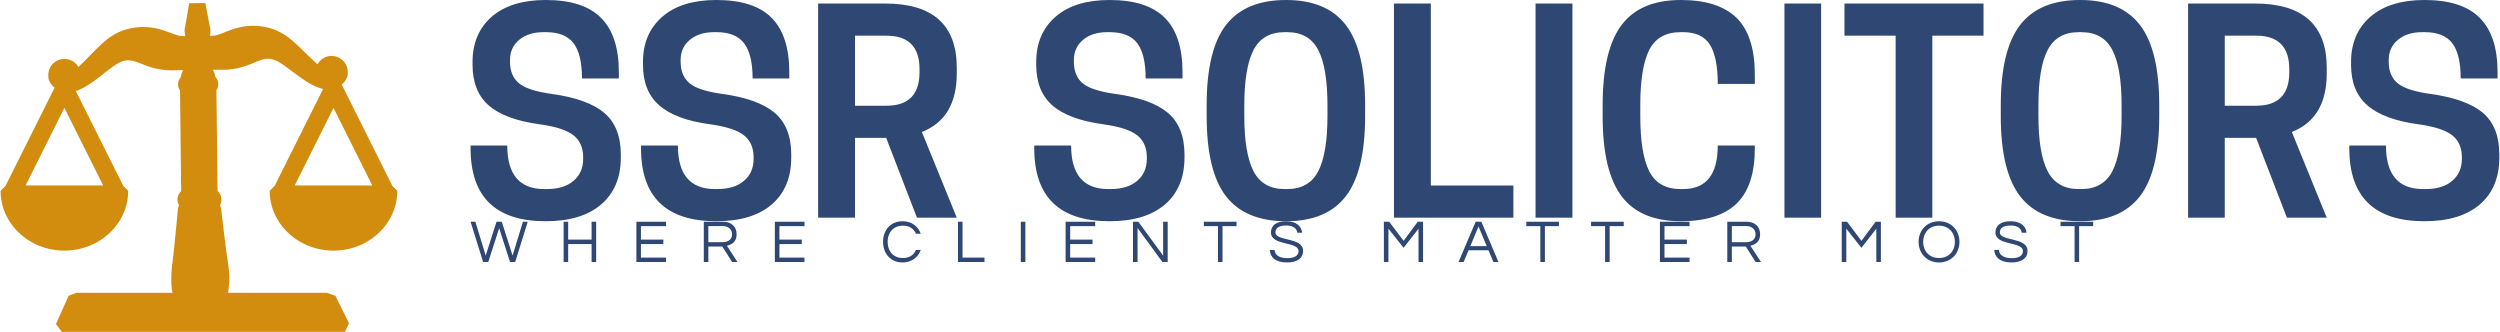 <svg data-v-423bf9ae="" xmlns="http://www.w3.org/2000/svg" viewBox="0 0 678 90" class="iconLeftSlogan"><!----><!----><!----><g data-v-423bf9ae="" id="1007b767-b492-459a-8f0f-55878b09d54f" fill="#2f4773" transform="matrix(5.319,0,0,5.319,124.856,3.191)"><path d="M4.06 5.74L4.06 5.74Q2.27 5.50 1.44 4.77Q0.62 4.05 0.62 2.70L0.62 2.70L0.62 2.56Q0.62 1.11 1.60 0.25Q2.59-0.60 4.35-0.60L4.35-0.60Q6.27-0.60 7.17 0.31Q8.08 1.22 8.08 3.08L8.08 3.08L8.08 3.40L6.20 3.40Q6.20 2.17 5.77 1.60Q5.33 1.04 4.37 1.04L4.37 1.04L4.24 1.04Q3.47 1.04 3.00 1.43Q2.53 1.82 2.53 2.46L2.53 2.46L2.53 2.55Q2.53 3.26 2.98 3.64Q3.43 4.02 4.66 4.19L4.66 4.19Q6.48 4.44 7.33 5.15Q8.18 5.87 8.18 7.28L8.18 7.28L8.18 7.43Q8.18 8.97 7.17 9.83Q6.17 10.68 4.35 10.68L4.35 10.68Q0.52 10.68 0.52 6.96L0.52 6.96L0.52 6.82L2.39 6.82Q2.39 9.04 4.28 9.04L4.28 9.04L4.41 9.04Q5.28 9.04 5.77 8.62Q6.26 8.20 6.26 7.50L6.26 7.50L6.26 7.42Q6.26 6.69 5.77 6.30Q5.28 5.91 4.06 5.74ZM12.75 5.74L12.75 5.74Q10.96 5.50 10.14 4.77Q9.31 4.05 9.31 2.70L9.31 2.70L9.31 2.56Q9.31 1.11 10.30 0.25Q11.28-0.60 13.05-0.60L13.05-0.60Q14.97-0.60 15.87 0.31Q16.77 1.22 16.77 3.08L16.77 3.08L16.77 3.40L14.90 3.40Q14.90 2.17 14.46 1.60Q14.03 1.04 13.06 1.04L13.06 1.04L12.94 1.04Q12.17 1.04 11.70 1.43Q11.23 1.82 11.23 2.46L11.23 2.46L11.23 2.55Q11.23 3.26 11.68 3.64Q12.12 4.02 13.36 4.19L13.36 4.19Q15.18 4.44 16.02 5.15Q16.87 5.87 16.87 7.28L16.87 7.28L16.87 7.43Q16.87 8.97 15.87 9.83Q14.87 10.68 13.05 10.68L13.05 10.68Q9.21 10.68 9.21 6.96L9.21 6.96L9.21 6.82L11.09 6.82Q11.09 9.04 12.98 9.04L12.98 9.04L13.10 9.04Q13.97 9.04 14.46 8.62Q14.95 8.20 14.95 7.50L14.95 7.50L14.95 7.42Q14.95 6.69 14.46 6.30Q13.97 5.91 12.75 5.74ZM21.71 6.43L20.12 6.43L20.12 10.50L18.24 10.50L18.24-0.42L21.66-0.42Q25.31-0.42 25.31 2.86L25.31 2.86L25.31 3.14Q25.31 5.43 23.53 6.13L23.53 6.13L25.31 10.50L23.28 10.50L21.71 6.43ZM20.12 1.22L20.12 4.79L21.73 4.79Q23.41 4.79 23.41 3.08L23.41 3.08L23.41 2.93Q23.41 1.22 21.73 1.22L21.73 1.22L20.12 1.22ZM32.80 5.74L32.80 5.74Q31.01 5.50 30.18 4.77Q29.36 4.05 29.36 2.70L29.36 2.70L29.36 2.56Q29.36 1.11 30.35 0.25Q31.33-0.60 33.10-0.60L33.10-0.60Q35.01-0.60 35.92 0.31Q36.82 1.22 36.82 3.08L36.82 3.08L36.82 3.40L34.94 3.40Q34.94 2.17 34.51 1.60Q34.08 1.04 33.11 1.04L33.11 1.04L32.98 1.04Q32.21 1.04 31.75 1.43Q31.28 1.82 31.28 2.46L31.28 2.46L31.28 2.55Q31.28 3.26 31.72 3.64Q32.17 4.02 33.40 4.19L33.40 4.19Q35.22 4.44 36.07 5.15Q36.92 5.87 36.92 7.28L36.92 7.28L36.92 7.43Q36.92 8.97 35.92 9.83Q34.92 10.68 33.10 10.68L33.10 10.68Q29.26 10.68 29.26 6.96L29.26 6.96L29.26 6.82L31.14 6.82Q31.14 9.04 33.03 9.04L33.03 9.04L33.15 9.04Q34.02 9.04 34.51 8.62Q35 8.20 35 7.50L35 7.50L35 7.42Q35 6.69 34.51 6.30Q34.02 5.91 32.80 5.74ZM45.15 9.40Q44.17 10.68 42.10 10.68Q40.03 10.68 39.04 9.41Q38.05 8.13 38.05 5.32L38.05 5.32L38.05 4.76Q38.05 1.95 39.04 0.67Q40.03-0.60 42.10-0.60Q44.17-0.60 45.15 0.68Q46.13 1.96 46.13 4.76L46.13 4.76L46.13 5.32Q46.13 8.12 45.15 9.40ZM42.03 9.04L42.03 9.04L42.15 9.04Q43.27 9.04 43.74 8.13Q44.21 7.22 44.21 5.32L44.21 5.32L44.21 4.76Q44.21 2.86 43.74 1.95Q43.27 1.04 42.15 1.04L42.15 1.04L42.03 1.04Q40.91 1.04 40.44 1.95Q39.97 2.86 39.97 4.76L39.97 4.76L39.97 5.32Q39.97 7.22 40.44 8.13Q40.91 9.04 42.03 9.04ZM53.69 8.86L53.69 10.50L47.60 10.50L47.60-0.42L49.48-0.42L49.48 8.86L53.69 8.86ZM54.82-0.42L56.70-0.42L56.70 10.50L54.82 10.50L54.82-0.42ZM60.16 4.76L60.16 5.32Q60.16 7.24 60.62 8.14Q61.08 9.04 62.22 9.04L62.22 9.04L62.34 9.04Q64.11 9.04 64.11 6.82L64.11 6.82L66.00 6.82L66.00 6.96Q66.00 8.88 65.07 9.78Q64.13 10.68 62.23 10.68L62.23 10.68Q60.17 10.68 59.21 9.41Q58.24 8.13 58.24 5.32L58.24 5.32L58.24 4.76Q58.24 1.95 59.21 0.67Q60.17-0.60 62.23-0.60L62.23-0.60Q64.13-0.60 65.07 0.31Q66.00 1.23 66.00 3.21L66.00 3.21L66.00 3.68L64.11 3.68Q64.11 2.32 63.71 1.68Q63.31 1.04 62.34 1.04L62.34 1.04L62.22 1.04Q61.08 1.04 60.62 1.94Q60.16 2.84 60.16 4.76L60.16 4.76ZM67.51-0.42L69.38-0.42L69.38 10.50L67.51 10.50L67.51-0.42ZM77.66 1.22L75.05 1.22L75.05 10.50L73.18 10.50L73.18 1.22L70.57 1.22L70.57-0.42L77.66-0.42L77.66 1.22ZM85.64 9.40Q84.66 10.68 82.59 10.68Q80.51 10.68 79.53 9.41Q78.54 8.13 78.54 5.32L78.54 5.32L78.54 4.76Q78.54 1.95 79.53 0.67Q80.51-0.60 82.59-0.60Q84.66-0.60 85.64 0.68Q86.62 1.96 86.62 4.76L86.62 4.76L86.62 5.32Q86.62 8.12 85.64 9.40ZM82.52 9.04L82.52 9.04L82.64 9.04Q83.76 9.04 84.23 8.13Q84.70 7.22 84.70 5.32L84.70 5.32L84.70 4.76Q84.70 2.86 84.23 1.95Q83.76 1.04 82.64 1.04L82.64 1.04L82.52 1.04Q81.40 1.04 80.93 1.95Q80.46 2.86 80.46 4.76L80.46 4.76L80.46 5.32Q80.46 7.22 80.93 8.13Q81.40 9.04 82.52 9.04ZM91.56 6.43L89.96 6.43L89.96 10.50L88.09 10.50L88.09-0.42L91.50-0.42Q95.16-0.42 95.16 2.86L95.16 2.86L95.16 3.14Q95.16 5.43 93.38 6.13L93.38 6.13L95.16 10.50L93.13 10.50L91.56 6.43ZM89.96 1.22L89.96 4.79L91.57 4.79Q93.25 4.79 93.25 3.08L93.25 3.08L93.25 2.93Q93.25 1.22 91.57 1.22L91.57 1.22L89.96 1.22ZM99.85 5.74L99.85 5.74Q98.06 5.50 97.23 4.77Q96.40 4.05 96.40 2.70L96.40 2.70L96.40 2.56Q96.40 1.11 97.39 0.25Q98.38-0.60 100.14-0.60L100.14-0.60Q102.06-0.60 102.96 0.31Q103.87 1.22 103.87 3.08L103.87 3.08L103.87 3.40L101.99 3.40Q101.99 2.17 101.56 1.60Q101.12 1.04 100.16 1.04L100.16 1.04L100.03 1.04Q99.26 1.04 98.79 1.43Q98.32 1.82 98.32 2.46L98.32 2.46L98.32 2.55Q98.32 3.26 98.77 3.64Q99.22 4.02 100.45 4.19L100.45 4.19Q102.27 4.44 103.12 5.15Q103.96 5.87 103.96 7.28L103.96 7.28L103.96 7.43Q103.96 8.97 102.96 9.83Q101.96 10.68 100.14 10.68L100.14 10.68Q96.31 10.68 96.31 6.96L96.31 6.96L96.31 6.82L98.18 6.82Q98.18 9.04 100.07 9.04L100.07 9.04L100.20 9.04Q101.07 9.04 101.56 8.62Q102.05 8.20 102.05 7.50L102.05 7.50L102.05 7.42Q102.05 6.69 101.56 6.30Q101.07 5.91 99.85 5.74Z"></path></g><!----><g data-v-423bf9ae="" id="118110ed-5c5e-4dd2-a0dc-39fa23a3fc05" transform="matrix(1.12,0,0,1.12,-2.048,-10.184)" stroke="none" fill="#d28c0e"><path d="M67.136 55.302c0 7.982 6.931 14.475 15.448 14.475 8.516 0 15.444-6.492 15.444-14.475l-1.197-1.199-12.27-24.549c.454-.369.848-.806 1.102-1.335.31-.518.394-.979.362-1.37.009-.112.013-.228.012-.346-.021-2.132-1.771-3.867-3.951-3.867a3.88 3.88 0 00-2.748 1.175c-.254.26-.466.548-.638.857-.127-.119-.255-.235-.378-.35l-.128-.118a121.21 121.21 0 01-2.633-2.515c-3.321-3.238-5.721-5.579-10.524-6.216a14.733 14.733 0 00-1.936-.13c-2.925 0-5.155.887-6.945 1.601-.954.38-1.777.708-2.38.758-.377.032-.715.06-1.016.083a2.481 2.481 0 00-.103-.181c.163-.561.201-1.226.023-1.972-.205-.832-.88-4.464-1.122-5.793l-3.933.04c-.215 1.33-.812 4.962-1 5.815a3.83 3.83 0 00.074 1.97 4.3 4.3 0 00-.103.189c-.301-.017-.638-.037-1.015-.062-.602-.036-1.436-.346-2.401-.706-1.731-.645-3.886-1.447-6.653-1.447-.744 0-1.501.06-2.252.177-4.786.747-7.13 3.137-10.376 6.444a121.495 121.495 0 01-3.087 3.06 3.96 3.96 0 00-3.426-1.956 3.874 3.874 0 00-2.747 1.179 3.878 3.878 0 00-1.095 3.103c-.025.395.068.861.396 1.377.256.517.656.942 1.114 1.3L3.161 54.111l-1.189 1.19c0 7.982 6.927 14.475 15.444 14.475 8.519 0 15.45-6.492 15.45-14.475l-1.191-1.191-11.49-22.972c2.287-.728 4.598-2.527 6.849-4.292.712-.558 1.402-1.1 2.05-1.568 1.93-1.394 2.972-1.581 3.737-1.581 1.014 0 2.148.38 3.886 1.083 2.913 1.175 5.349 1.35 6.542 1.35.42 0 .72-.02.879-.035l2.063-.022c-.267.451-.478 1.028-.596 1.764a2.517 2.517 0 00-.613 1.245c-.132.783.125 1.438.44 1.917l.273 24.387c-.753.731-.887 1.539-.888 2.013-.001.506.141.97.366 1.38l-.251.742c-.008.087-.826 9.17-1.347 13.251-.449 3.446-.267 6.228.045 7.228H20.277l-1.834.714-3.065 6.835L17.212 90h66.829l.959.12v.043l1.342-2.779-3.295-6.668L80.979 80H57.081c.293-3 .464-3.834-.072-7.379-.622-4.07-1.622-12.881-1.632-12.967l-.271-.865c.218-.414.347-.943.335-1.45a2.852 2.852 0 00-.932-2.019l-.275-24.406c.304-.484.544-1.15.397-1.927a2.526 2.526 0 00-.64-1.237c-.136-.734-.36-1.31-.64-1.755l2.066-.024c.654.047 3.661.12 7.396-1.482 1.762-.76 2.913-1.172 3.943-1.172.746 0 1.766.178 3.685 1.498.664.458 1.371.988 2.102 1.534 2.484 1.858 5.038 3.758 7.526 4.278L68.326 54.11l-1.19 1.192zM91.973 54H73.189l9.395-18.785L91.973 54zM17.416 35.214L26.811 54H8.023l9.393-18.786z"></path></g><!----><g data-v-423bf9ae="" id="b53886e6-ac71-4a89-8958-f6ef354f91ff" fill="#2f4773" transform="matrix(1.178,0,0,1.178,127.469,57.526)"><path d="M6.71 3.70L9.21 11.48L10.40 11.48L13.29 2.21L12.18 2.21L9.80 10.00L7.31 2.21L6.10 2.21L3.61 10.00L1.23 2.21L0.13 2.21L3.01 11.48L4.20 11.48ZM27.99 2.21L27.99 6.33L22.60 6.33L22.60 2.21L21.55 2.21L21.55 11.48L22.60 11.48L22.60 7.35L27.99 7.35L27.99 11.48L29.04 11.48L29.04 2.21ZM45.12 3.22L45.12 2.21L38.30 2.21L38.30 11.48L45.12 11.48L45.12 10.47L39.35 10.47L39.35 7.35L44.51 7.35L44.51 6.33L39.35 6.33L39.35 3.22ZM54.87 7.92L58.09 7.92L60.33 11.48L61.57 11.48L59.14 7.74C60.17 7.50 61.38 6.90 61.38 5.11C61.38 3.35 60.16 2.21 58.25 2.21L53.82 2.21L53.82 11.48L54.87 11.48ZM54.87 3.21L58.13 3.21C59.44 3.21 60.33 3.93 60.33 5.11C60.33 6.55 59.07 6.93 58.07 6.93L54.87 6.93ZM77 3.22L77 2.21L70.18 2.21L70.18 11.48L77 11.48L77 10.47L71.23 10.47L71.23 7.35L76.38 7.35L76.38 6.33L71.23 6.33L71.23 3.22ZM99.65 10.57C97.40 10.57 96.14 8.93 96.14 6.85C96.14 4.76 97.40 3.12 99.65 3.12C101.18 3.12 102.19 3.85 102.66 4.98L103.77 4.98C103.18 3.29 101.67 2.10 99.57 2.10C96.78 2.10 95.09 4.21 95.09 6.85C95.09 9.48 96.78 11.59 99.57 11.59C101.67 11.59 103.18 10.40 103.77 8.71L102.66 8.71C102.19 9.84 101.18 10.57 99.65 10.57ZM112.34 2.21L112.34 11.48L118.44 11.48L118.44 10.47L113.39 10.47L113.39 2.21ZM127.85 2.21L126.80 2.21L126.80 11.48L127.85 11.48ZM143.93 3.22L143.93 2.21L137.12 2.21L137.12 11.48L143.93 11.48L143.93 10.47L138.17 10.47L138.17 7.35L143.32 7.35L143.32 6.33L138.17 6.33L138.17 3.22ZM159.57 2.21L159.57 10.01L153.85 2.21L152.63 2.21L152.63 11.48L153.68 11.48L153.68 3.65L159.40 11.48L160.62 11.48L160.62 2.21ZM176.47 2.21L168.95 2.21L168.95 3.22L172.19 3.22L172.19 11.48L173.24 11.48L173.24 3.22L176.47 3.22ZM185.42 4.65C185.42 4.03 185.78 3.08 187.88 3.08C189.57 3.08 190.36 3.82 190.47 4.75L191.55 4.75C191.46 3.36 190.34 2.10 187.88 2.10C185.56 2.10 184.39 3.15 184.39 4.66C184.39 7.84 190.74 6.69 190.74 8.96C190.74 10.05 189.76 10.60 188.19 10.60C186.58 10.60 185.28 10.05 185.21 8.71L184.11 8.71C184.25 10.37 185.37 11.59 188.12 11.59C190.40 11.59 191.79 10.64 191.79 8.92C191.79 5.68 185.42 6.80 185.42 4.65ZM218.19 2.21L214.93 6.61L211.61 2.21L210.39 2.21L210.39 11.48L211.44 11.48L211.44 3.81L214.93 8.22L218.36 3.81L218.36 11.48L219.41 11.48L219.41 2.21ZM232.83 2.21L231.52 2.21L227.58 11.48L228.75 11.48L229.88 8.79L234.47 8.79L235.61 11.48L236.77 11.48ZM230.29 7.83L232.18 3.30L234.07 7.83ZM250.70 2.21L243.18 2.21L243.18 3.22L246.41 3.22L246.41 11.48L247.46 11.48L247.46 3.22L250.70 3.22ZM265.61 2.21L258.09 2.21L258.09 3.22L261.32 3.22L261.32 11.48L262.37 11.48L262.37 3.22L265.61 3.22ZM280.76 3.22L280.76 2.21L273.94 2.21L273.94 11.48L280.76 11.48L280.76 10.47L274.99 10.47L274.99 7.35L280.14 7.35L280.14 6.33L274.99 6.33L274.99 3.22ZM290.50 7.92L293.72 7.92L295.96 11.48L297.21 11.48L294.77 7.74C295.81 7.50 297.01 6.90 297.01 5.11C297.01 3.35 295.79 2.21 293.89 2.21L289.45 2.21L289.45 11.48L290.50 11.48ZM290.50 3.21L293.76 3.21C295.08 3.21 295.96 3.93 295.96 5.11C295.96 6.55 294.70 6.93 293.71 6.93L290.50 6.93ZM323.60 2.21L320.33 6.61L317.02 2.21L315.80 2.21L315.80 11.48L316.85 11.48L316.85 3.81L320.33 8.22L323.76 3.81L323.76 11.48L324.81 11.48L324.81 2.21ZM338.20 2.10C335.38 2.10 333.49 4.21 333.49 6.85C333.49 9.48 335.38 11.59 338.20 11.59C341.01 11.59 342.90 9.48 342.90 6.85C342.90 4.21 341.01 2.10 338.20 2.10ZM338.20 10.57C335.94 10.57 334.54 8.93 334.54 6.85C334.54 4.76 335.94 3.12 338.20 3.12C340.45 3.12 341.85 4.76 341.85 6.85C341.85 8.93 340.45 10.57 338.20 10.57ZM352.20 4.65C352.20 4.03 352.56 3.08 354.66 3.08C356.36 3.08 357.14 3.82 357.25 4.75L358.33 4.75C358.25 3.36 357.13 2.10 354.66 2.10C352.34 2.10 351.18 3.15 351.18 4.66C351.18 7.84 357.52 6.69 357.52 8.96C357.52 10.05 356.54 10.60 354.97 10.60C353.36 10.60 352.06 10.05 351.99 8.71L350.90 8.71C351.04 10.37 352.16 11.59 354.90 11.59C357.18 11.59 358.57 10.64 358.57 8.92C358.57 5.68 352.20 6.80 352.20 4.65ZM373.69 2.21L366.17 2.21L366.17 3.22L369.40 3.22L369.40 11.48L370.45 11.48L370.45 3.22L373.69 3.22Z"></path></g></svg>